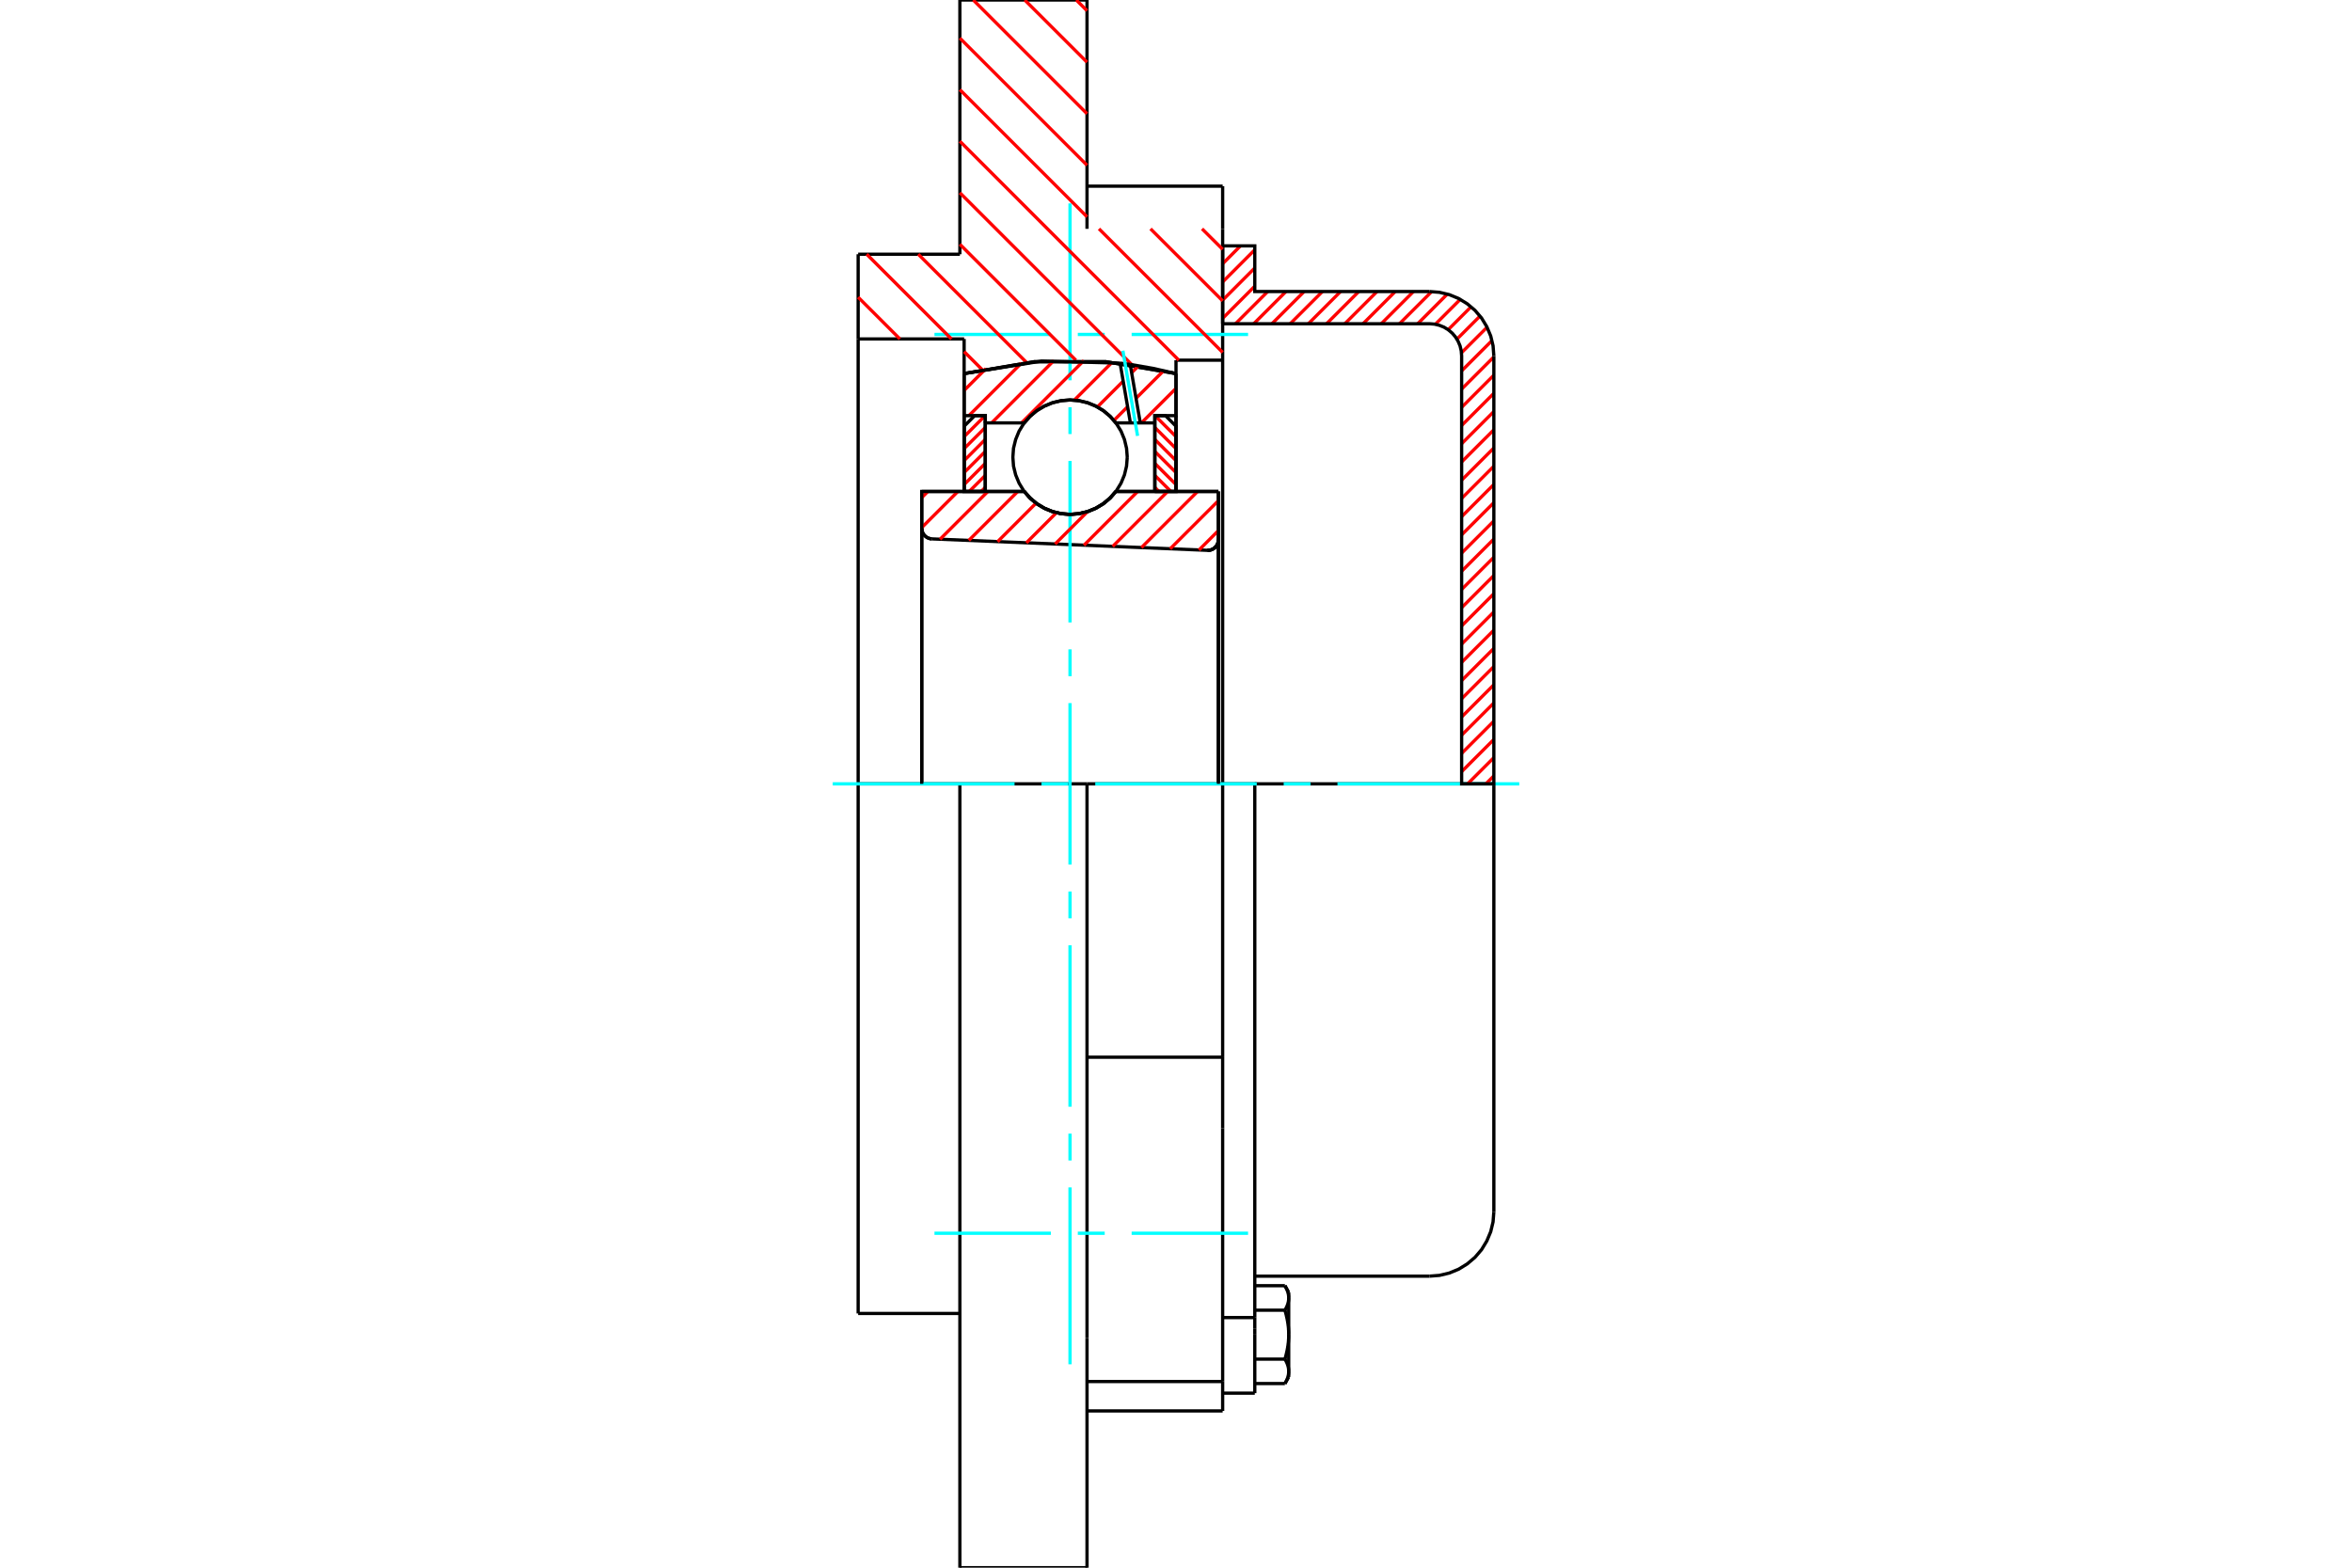 <?xml version="1.0" standalone="no"?>
<!DOCTYPE svg PUBLIC "-//W3C//DTD SVG 1.1//EN"
	"http://www.w3.org/Graphics/SVG/1.1/DTD/svg11.dtd">
<svg xmlns="http://www.w3.org/2000/svg" height="100%" width="100%" viewBox="0 0 36000 24000">
	<rect x="-1800" y="-1200" width="39600" height="26400" style="fill:#FFF"/>
	<g style="fill:none; fill-rule:evenodd" transform="matrix(1 0 0 1 0 0)">
		<g style="fill:none; stroke:#000; stroke-width:50; shape-rendering:geometricPrecision">
			<polyline points="18480,8425 18506,8424 18531,8419 18556,8410 18578,8397 18599,8380 18616,8361 18630,8339 18640,8315 18647,8289 18649,8263"/>
			<line x1="18649" y1="7524" x2="18649" y2="8263"/>
			<line x1="17079" y1="7524" x2="18649" y2="7524"/>
			<polyline points="15678,7524 15767,7626 15871,7713 15987,7782 16112,7833 16244,7864 16378,7875 16513,7864 16645,7833 16770,7782 16886,7713 16990,7626 17079,7524"/>
			<line x1="14108" y1="7524" x2="15678" y2="7524"/>
			<line x1="14108" y1="8088" x2="14108" y2="7524"/>
			<polyline points="14108,8088 14110,8112 14116,8137 14125,8160 14138,8181 14153,8200 14172,8216 14192,8230 14215,8240 14239,8247 14264,8250"/>
			<line x1="18480" y1="8425" x2="14264" y2="8250"/>
			<line x1="18649" y1="8263" x2="18649" y2="12000"/>
			<line x1="14108" y1="8088" x2="14108" y2="12000"/>
			<polyline points="18480,8425 18506,8424 18531,8419 18556,8410 18578,8397 18599,8380 18616,8361 18630,8339 18640,8315 18647,8289 18649,8263"/>
			<line x1="18714" y1="21600" x2="18714" y2="21150"/>
			<line x1="16638" y1="20485" x2="16638" y2="24000"/>
			<line x1="18714" y1="3501" x2="18714" y2="2850"/>
			<polyline points="18714,3503 18714,5514 18714,12000 18714,16185"/>
			<line x1="18714" y1="17275" x2="18714" y2="16185"/>
			<line x1="18714" y1="21150" x2="18714" y2="17275"/>
			<line x1="16638" y1="12000" x2="14692" y2="12000"/>
			<line x1="18714" y1="12000" x2="16638" y2="12000"/>
			<line x1="14692" y1="12000" x2="13135" y2="12000"/>
			<line x1="14757" y1="5189" x2="13135" y2="5189"/>
			<line x1="14757" y1="5719" x2="14757" y2="5189"/>
			<polyline points="18000,5719 16924,5537 15833,5537 14757,5719"/>
			<line x1="18000" y1="5514" x2="18000" y2="5719"/>
			<line x1="18714" y1="5514" x2="18000" y2="5514"/>
			<line x1="16638" y1="0" x2="16638" y2="3503"/>
			<line x1="14692" y1="0" x2="16638" y2="0"/>
			<line x1="14692" y1="3892" x2="14692" y2="0"/>
			<line x1="13135" y1="3892" x2="14692" y2="3892"/>
			<line x1="13135" y1="5189" x2="13135" y2="3892"/>
			<line x1="14757" y1="7520" x2="14757" y2="5719"/>
			<line x1="18000" y1="5719" x2="18000" y2="7520"/>
			<line x1="13135" y1="20108" x2="13135" y2="12000"/>
			<line x1="14692" y1="24000" x2="14692" y2="12000"/>
			<line x1="13135" y1="12000" x2="13135" y2="5189"/>
			<line x1="18714" y1="16185" x2="16638" y2="16185"/>
			<line x1="16638" y1="12000" x2="16638" y2="20485"/>
			<line x1="16638" y1="21600" x2="18714" y2="21600"/>
			<line x1="13135" y1="20108" x2="14692" y2="20108"/>
			<line x1="18714" y1="2850" x2="16638" y2="2850"/>
			<line x1="16638" y1="21150" x2="18714" y2="21150"/>
			<line x1="14692" y1="24000" x2="16638" y2="24000"/>
			<line x1="18714" y1="20171" x2="19206" y2="20171"/>
			<line x1="19206" y1="20344" x2="19206" y2="20171"/>
			<line x1="19206" y1="20432" x2="19206" y2="20344"/>
			<line x1="19206" y1="21328" x2="19206" y2="20432"/>
			<polyline points="19206,20171 19206,12000 18714,12000"/>
			<polyline points="19667,20058 19671,20052 19674,20046 19677,20040 19680,20035 19683,20029 19686,20023 19689,20018 19691,20012 19694,20007 19696,20001 19699,19996 19701,19990 19703,19985 19705,19979 19707,19974 19709,19969 19710,19964 19712,19958 19714,19953 19715,19948 19716,19943 19718,19937 19719,19932 19720,19927 19721,19922 19722,19917 19722,19912 19723,19907 19724,19901 19724,19896 19725,19891 19725,19886 19725,19881 19725,19876 19725,19871"/>
			<polyline points="19725,20432 19725,20422 19725,20412 19725,20402 19725,20391 19724,20381 19724,20371 19723,20361 19722,20350 19722,20340 19721,20330 19720,20320 19719,20309 19718,20299 19716,20289 19715,20278 19714,20268 19712,20257 19710,20247 19709,20236 19707,20226 19705,20215 19703,20204 19701,20194 19699,20183 19696,20172 19694,20161 19691,20150 19689,20139 19686,20127 19683,20116 19680,20105 19677,20093 19674,20082 19671,20070 19667,20058"/>
			<line x1="19725" y1="19871" x2="19725" y2="20432"/>
			<polyline points="19725,20994 19725,20989 19725,20984 19725,20979 19725,20974 19724,20969 19724,20963 19723,20958 19722,20953 19722,20948 19721,20943 19720,20938 19719,20933 19718,20927 19716,20922 19715,20917 19714,20912 19712,20907 19710,20901 19709,20896 19707,20891 19705,20885 19703,20880 19701,20875 19699,20869 19696,20864 19694,20858 19691,20853 19689,20847 19686,20842 19683,20836 19680,20830 19677,20825 19674,20819 19671,20813 19667,20807"/>
			<line x1="19725" y1="20432" x2="19725" y2="20994"/>
			<polyline points="19667,20807 19671,20795 19674,20783 19677,20772 19680,20760 19683,20749 19686,20737 19689,20726 19691,20715 19694,20704 19696,20693 19699,20682 19701,20671 19703,20661 19705,20650 19707,20639 19709,20629 19710,20618 19712,20608 19714,20597 19715,20587 19716,20576 19718,20566 19719,20556 19720,20545 19721,20535 19722,20525 19722,20515 19723,20504 19724,20494 19724,20484 19725,20474 19725,20463 19725,20453 19725,20443 19725,20432"/>
			<line x1="19725" y1="20994" x2="19725" y2="21081"/>
			<polyline points="19667,21181 19671,21176 19674,21170 19677,21164 19680,21158 19683,21152 19686,21147 19689,21141 19691,21136 19694,21130 19696,21125 19699,21119 19701,21114 19703,21108 19705,21103 19707,21098 19709,21092 19710,21087 19712,21082 19714,21077 19715,21071 19716,21066 19718,21061 19719,21056 19720,21051 19721,21045 19722,21040 19722,21035 19723,21030 19724,21025 19724,21020 19725,21015 19725,21010 19725,21004 19725,20999 19725,20994"/>
			<polyline points="19725,19871 19725,19866 19725,19860 19725,19855 19725,19850 19724,19845 19724,19840 19723,19835 19722,19830 19722,19825 19721,19819 19720,19814 19719,19809 19718,19804 19716,19799 19715,19794 19714,19788 19712,19783 19710,19778 19709,19773 19707,19767 19705,19762 19703,19757 19701,19751 19699,19746 19696,19740 19694,19735 19691,19729 19689,19724 19686,19718 19683,19712 19680,19707 19677,19701 19674,19695 19671,19689 19667,19683"/>
			<line x1="19725" y1="19784" x2="19725" y2="19871"/>
			<line x1="19206" y1="21181" x2="19667" y2="21181"/>
			<line x1="19206" y1="20807" x2="19667" y2="20807"/>
			<line x1="19206" y1="20058" x2="19667" y2="20058"/>
			<line x1="19206" y1="19683" x2="19667" y2="19683"/>
			<polyline points="22865,12000 21879,12000 19206,12000"/>
			<line x1="22865" y1="18551" x2="22865" y2="12000"/>
			<line x1="18714" y1="21328" x2="19206" y2="21328"/>
			<line x1="19667" y1="21181" x2="19725" y2="21081"/>
			<line x1="19725" y1="19784" x2="19667" y2="19683"/>
			<polyline points="21879,19537 22033,19525 22184,19489 22327,19430 22458,19349 22576,19249 22677,19131 22757,18999 22817,18856 22853,18706 22865,18551"/>
			<line x1="19206" y1="19537" x2="21879" y2="19537"/>
		</g>
		<g style="fill:none; stroke:#0FF; stroke-width:50; shape-rendering:geometricPrecision">
			<line x1="16378" y1="20886" x2="16378" y2="18178"/>
			<line x1="16378" y1="17766" x2="16378" y2="17355"/>
			<line x1="16378" y1="16943" x2="16378" y2="14471"/>
			<line x1="16378" y1="14059" x2="16378" y2="13648"/>
			<line x1="16378" y1="13236" x2="16378" y2="10764"/>
			<line x1="16378" y1="10352" x2="16378" y2="9941"/>
			<line x1="16378" y1="9529" x2="16378" y2="7057"/>
			<line x1="16378" y1="6645" x2="16378" y2="6234"/>
			<line x1="16378" y1="5822" x2="16378" y2="3114"/>
			<line x1="12746" y1="12000" x2="15529" y2="12000"/>
			<line x1="15941" y1="12000" x2="16352" y2="12000"/>
			<line x1="16764" y1="12000" x2="19236" y2="12000"/>
			<line x1="19648" y1="12000" x2="20059" y2="12000"/>
			<line x1="20471" y1="12000" x2="23254" y2="12000"/>
			<line x1="14303" y1="5120" x2="16085" y2="5120"/>
			<line x1="16497" y1="5120" x2="16909" y2="5120"/>
			<line x1="17321" y1="5120" x2="19103" y2="5120"/>
			<line x1="14303" y1="18880" x2="16085" y2="18880"/>
			<line x1="16497" y1="18880" x2="16909" y2="18880"/>
			<line x1="17321" y1="18880" x2="19103" y2="18880"/>
		</g>
		<g style="fill:none; stroke:#F00; stroke-width:50; shape-rendering:geometricPrecision">
			<line x1="22865" y1="11878" x2="22743" y2="12000"/>
			<line x1="22865" y1="11599" x2="22464" y2="12000"/>
			<line x1="22865" y1="11320" x2="22372" y2="11813"/>
			<line x1="22865" y1="11041" x2="22372" y2="11534"/>
			<line x1="22865" y1="10762" x2="22372" y2="11255"/>
			<line x1="22865" y1="10483" x2="22372" y2="10976"/>
			<line x1="22865" y1="10204" x2="22372" y2="10697"/>
			<line x1="22865" y1="9926" x2="22372" y2="10419"/>
			<line x1="22865" y1="9647" x2="22372" y2="10140"/>
			<line x1="22865" y1="9368" x2="22372" y2="9861"/>
			<line x1="22865" y1="9089" x2="22372" y2="9582"/>
			<line x1="22865" y1="8810" x2="22372" y2="9303"/>
			<line x1="22865" y1="8531" x2="22372" y2="9024"/>
			<line x1="22865" y1="8252" x2="22372" y2="8745"/>
			<line x1="22865" y1="7974" x2="22372" y2="8467"/>
			<line x1="22865" y1="7695" x2="22372" y2="8188"/>
			<line x1="22865" y1="7416" x2="22372" y2="7909"/>
			<line x1="22865" y1="7137" x2="22372" y2="7630"/>
			<line x1="22865" y1="6858" x2="22372" y2="7351"/>
			<line x1="22865" y1="6579" x2="22372" y2="7072"/>
			<line x1="22865" y1="6300" x2="22372" y2="6793"/>
			<line x1="22865" y1="6021" x2="22372" y2="6514"/>
			<line x1="22865" y1="5743" x2="22372" y2="6236"/>
			<line x1="22865" y1="5464" x2="22372" y2="5957"/>
			<line x1="22836" y1="5214" x2="22372" y2="5678"/>
			<line x1="22761" y1="5010" x2="22369" y2="5401"/>
			<line x1="22653" y1="4839" x2="22300" y2="5192"/>
			<line x1="22516" y1="4697" x2="22165" y2="5048"/>
			<line x1="22351" y1="4583" x2="21970" y2="4964"/>
			<line x1="22153" y1="4502" x2="21700" y2="4956"/>
			<line x1="21913" y1="4464" x2="21421" y2="4956"/>
			<line x1="21635" y1="4463" x2="21142" y2="4956"/>
			<line x1="21356" y1="4463" x2="20863" y2="4956"/>
			<line x1="21077" y1="4463" x2="20584" y2="4956"/>
			<line x1="20798" y1="4463" x2="20305" y2="4956"/>
			<line x1="20519" y1="4463" x2="20026" y2="4956"/>
			<line x1="20241" y1="4463" x2="19748" y2="4956"/>
			<line x1="19962" y1="4463" x2="19469" y2="4956"/>
			<line x1="19683" y1="4463" x2="19190" y2="4956"/>
			<line x1="19404" y1="4463" x2="18911" y2="4956"/>
			<line x1="19206" y1="4381" x2="18714" y2="4874"/>
			<line x1="19206" y1="4102" x2="18714" y2="4595"/>
			<line x1="19206" y1="3824" x2="18714" y2="4317"/>
			<line x1="18987" y1="3764" x2="18714" y2="4038"/>
		</g>
		<g style="fill:none; stroke:#000; stroke-width:50; shape-rendering:geometricPrecision">
			<polyline points="18714,4956 18714,3764 19206,3764 19206,4463 21879,4463"/>
			<polyline points="22865,5449 22853,5294 22817,5144 22757,5001 22677,4869 22576,4751 22458,4651 22327,4570 22184,4511 22033,4475 21879,4463"/>
			<polyline points="22865,5449 22865,12000 22372,12000 22372,5449 22366,5372 22348,5296 22318,5225 22278,5159 22228,5100 22169,5050 22103,5009 22031,4980 21956,4962 21879,4956 18714,4956"/>
		</g>
		<g style="fill:none; stroke:#F00; stroke-width:50; shape-rendering:geometricPrecision">
			<line x1="16474" y1="0" x2="16638" y2="164"/>
			<line x1="15685" y1="0" x2="16638" y2="952"/>
			<line x1="14897" y1="0" x2="16638" y2="1741"/>
			<line x1="18399" y1="3503" x2="18714" y2="3817"/>
			<line x1="14692" y1="584" x2="16638" y2="2530"/>
			<line x1="17610" y1="3503" x2="18714" y2="4606"/>
			<line x1="14692" y1="1373" x2="16638" y2="3319"/>
			<line x1="16821" y1="3503" x2="18714" y2="5395"/>
			<line x1="14692" y1="2162" x2="18043" y2="5514"/>
			<line x1="14692" y1="2951" x2="17327" y2="5586"/>
			<line x1="14692" y1="3740" x2="16468" y2="5516"/>
			<line x1="14055" y1="3892" x2="15714" y2="5551"/>
			<line x1="13266" y1="3892" x2="14563" y2="5189"/>
			<line x1="14757" y1="5383" x2="15032" y2="5658"/>
			<line x1="13135" y1="4550" x2="13774" y2="5189"/>
		</g>
		<g style="fill:none; stroke:#000; stroke-width:50; shape-rendering:geometricPrecision">
			<polyline points="18000,5719 16924,5537 15833,5537 14757,5719"/>
		</g>
		<g style="fill:none; stroke:#F00; stroke-width:50; shape-rendering:geometricPrecision">
			<line x1="15079" y1="6363" x2="14757" y2="6685"/>
			<line x1="15081" y1="6544" x2="14757" y2="6868"/>
			<line x1="15081" y1="6727" x2="14757" y2="7052"/>
			<line x1="15081" y1="6911" x2="14757" y2="7235"/>
			<line x1="15081" y1="7094" x2="14757" y2="7419"/>
			<line x1="15081" y1="7278" x2="14835" y2="7524"/>
			<line x1="15081" y1="7461" x2="15018" y2="7524"/>
		</g>
		<g style="fill:none; stroke:#000; stroke-width:50; shape-rendering:geometricPrecision">
			<polyline points="15081,7524 15081,6363 14919,6363 14757,6525 14757,7524 15081,7524"/>
		</g>
		<g style="fill:none; stroke:#F00; stroke-width:50; shape-rendering:geometricPrecision">
			<line x1="17678" y1="6363" x2="18000" y2="6685"/>
			<line x1="17676" y1="6544" x2="18000" y2="6868"/>
			<line x1="17676" y1="6727" x2="18000" y2="7052"/>
			<line x1="17676" y1="6911" x2="18000" y2="7235"/>
			<line x1="17676" y1="7094" x2="18000" y2="7419"/>
			<line x1="17676" y1="7278" x2="17922" y2="7524"/>
			<line x1="17676" y1="7461" x2="17739" y2="7524"/>
		</g>
		<g style="fill:none; stroke:#000; stroke-width:50; shape-rendering:geometricPrecision">
			<polyline points="17676,7524 17676,6363 17838,6363 18000,6525 18000,7524 17676,7524"/>
			<polyline points="17254,6999 17243,6862 17211,6728 17159,6601 17087,6484 16998,6380 16893,6290 16776,6219 16649,6166 16515,6134 16378,6123 16241,6134 16108,6166 15981,6219 15864,6290 15759,6380 15670,6484 15598,6601 15546,6728 15513,6862 15503,6999 15513,7136 15546,7270 15598,7396 15670,7514 15759,7618 15864,7707 15981,7779 16108,7832 16241,7864 16378,7875 16515,7864 16649,7832 16776,7779 16893,7707 16998,7618 17087,7514 17159,7396 17211,7270 17243,7136 17254,6999"/>
		</g>
		<g style="fill:none; stroke:#F00; stroke-width:50; shape-rendering:geometricPrecision">
			<line x1="18000" y1="5945" x2="17471" y2="6474"/>
			<line x1="17809" y1="5677" x2="17388" y2="6098"/>
			<line x1="17259" y1="6227" x2="17049" y2="6437"/>
			<line x1="17427" y1="5601" x2="17321" y2="5706"/>
			<line x1="17192" y1="5835" x2="16797" y2="6230"/>
			<line x1="17021" y1="5548" x2="16443" y2="6126"/>
			<line x1="16590" y1="5520" x2="15636" y2="6474"/>
			<line x1="16130" y1="5521" x2="15178" y2="6474"/>
			<line x1="15634" y1="5559" x2="14830" y2="6363"/>
			<line x1="15091" y1="5643" x2="14757" y2="5977"/>
		</g>
		<g style="fill:none; stroke:#000; stroke-width:50; shape-rendering:geometricPrecision">
			<polyline points="14757,7524 14757,6363 14757,5719"/>
			<polyline points="17144,5559 15943,5528 14757,5719"/>
			<polyline points="17299,5579 17222,5569 17144,5559"/>
			<polyline points="18000,5719 17652,5640 17299,5579"/>
			<polyline points="18000,5719 18000,6363 17676,6363 17676,6474 17676,7524"/>
			<polyline points="17676,6474 17453,6474 17302,6474 17079,6474 16990,6372 16886,6285 16770,6216 16645,6165 16513,6134 16378,6123 16244,6134 16112,6165 15987,6216 15871,6285 15767,6372 15678,6474 15081,6474 15081,7524"/>
			<polyline points="15081,6474 15081,6363 14757,6363"/>
			<line x1="18000" y1="6363" x2="18000" y2="7524"/>
		</g>
		<g style="fill:none; stroke:#0FF; stroke-width:50; shape-rendering:geometricPrecision">
			<line x1="17412" y1="6673" x2="17187" y2="5369"/>
		</g>
		<g style="fill:none; stroke:#000; stroke-width:50; shape-rendering:geometricPrecision">
			<line x1="17302" y1="6474" x2="17144" y2="5559"/>
			<line x1="17453" y1="6474" x2="17299" y2="5579"/>
		</g>
		<g style="fill:none; stroke:#F00; stroke-width:50; shape-rendering:geometricPrecision">
			<line x1="18649" y1="8123" x2="18352" y2="8420"/>
			<line x1="18649" y1="7665" x2="17911" y2="8402"/>
			<line x1="18330" y1="7524" x2="17471" y2="8383"/>
			<line x1="17872" y1="7524" x2="17031" y2="8365"/>
			<line x1="17413" y1="7524" x2="16591" y2="8347"/>
			<line x1="16646" y1="7832" x2="16150" y2="8328"/>
			<line x1="16170" y1="7849" x2="15710" y2="8310"/>
			<line x1="15858" y1="7703" x2="15270" y2="8292"/>
			<line x1="15578" y1="7524" x2="14829" y2="8273"/>
			<line x1="15120" y1="7524" x2="14389" y2="8255"/>
			<line x1="14661" y1="7524" x2="14108" y2="8077"/>
			<line x1="14202" y1="7524" x2="14108" y2="7618"/>
		</g>
		<g style="fill:none; stroke:#000; stroke-width:50; shape-rendering:geometricPrecision">
			<polyline points="14108,8088 14110,8112 14116,8137 14125,8160 14138,8181 14153,8200 14172,8216 14192,8230 14215,8240 14239,8247 14264,8250"/>
			<polyline points="18480,8425 18506,8424 18531,8419 18556,8410 18578,8397 18599,8380 18616,8361 18630,8339 18640,8315 18647,8289 18649,8263"/>
			<polyline points="18649,7524 18324,7524 17079,7524"/>
			<polyline points="15678,7524 15767,7626 15871,7713 15987,7782 16112,7833 16244,7864 16378,7875 16513,7864 16645,7833 16770,7782 16886,7713 16990,7626 17079,7524"/>
			<polyline points="15678,7524 14432,7524 14108,7524 14108,12000"/>
			<line x1="18649" y1="12000" x2="18649" y2="7524"/>
		</g>
	</g>
</svg>
